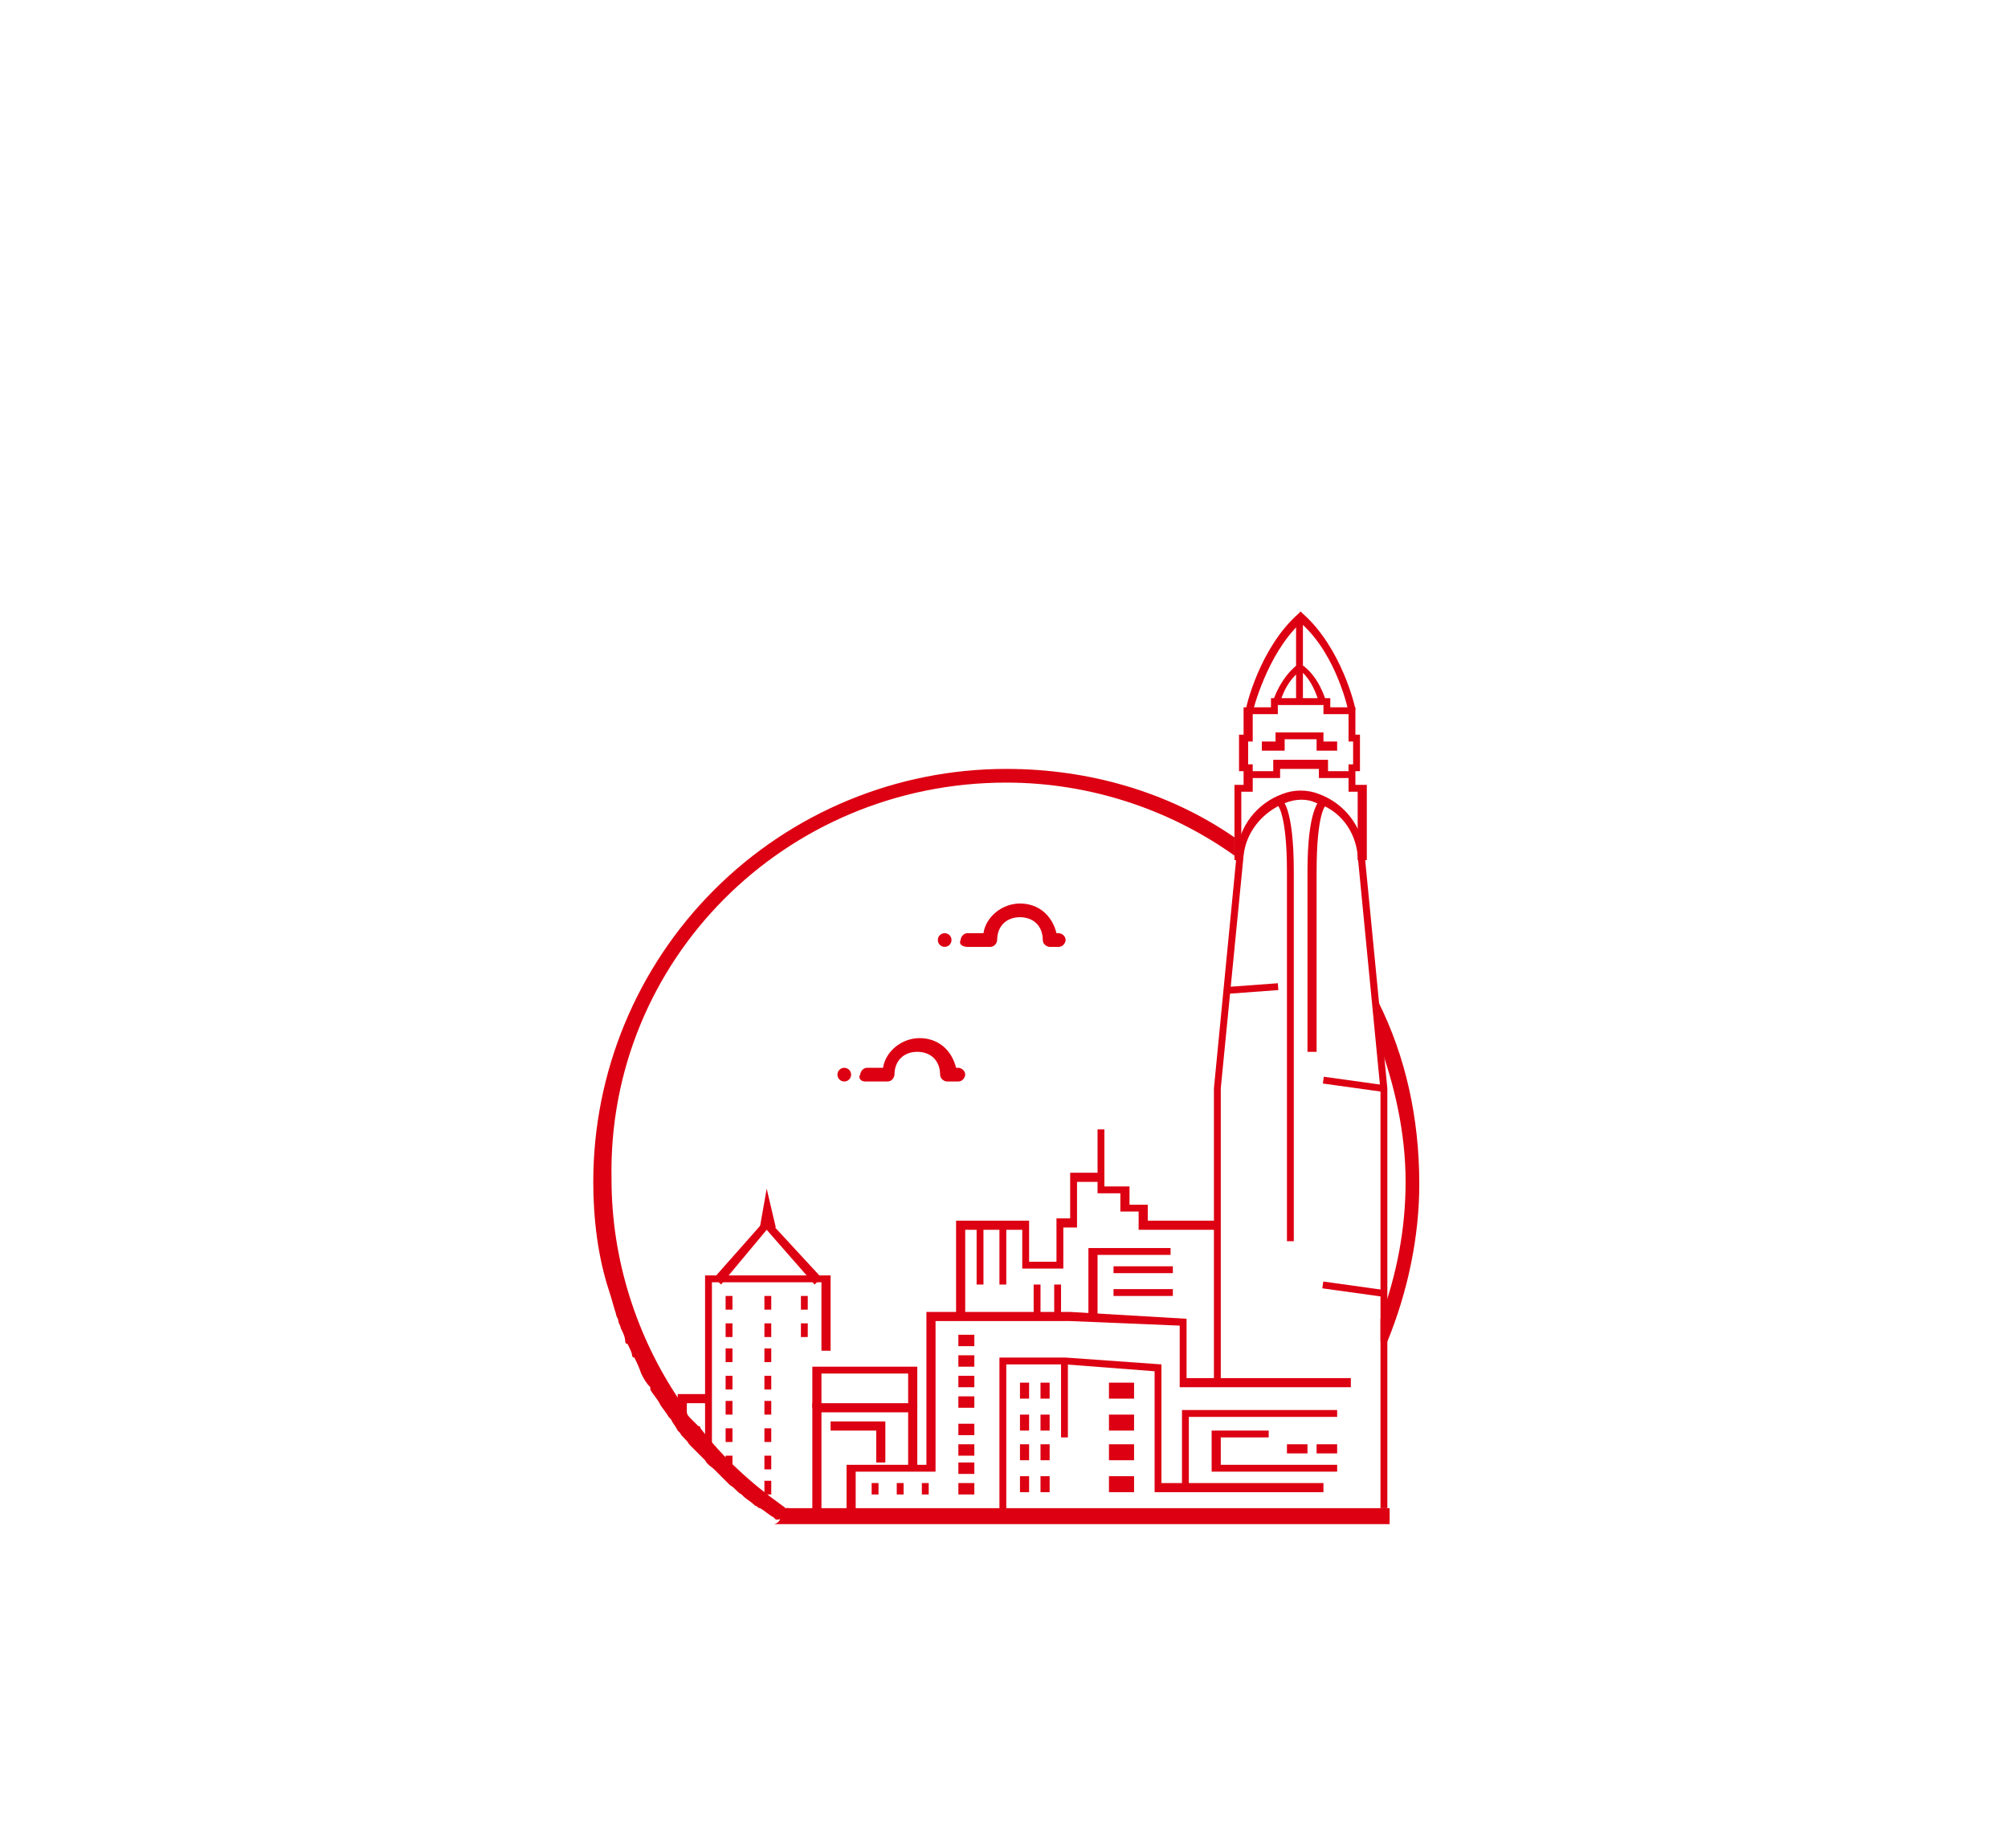 <?xml version="1.0" encoding="utf-8"?>
<!-- Generator: Adobe Illustrator 19.1.0, SVG Export Plug-In . SVG Version: 6.00 Build 0)  -->
<svg version="1.1" id="图层_1" xmlns="http://www.w3.org/2000/svg" xmlns:xlink="http://www.w3.org/1999/xlink" x="0px" y="0px"
	 viewBox="0 0 88 81" style="enable-background:new 0 0 88 81;" xml:space="preserve">
<style type="text/css">
	.st0{fill:#DC0012;}
</style>
<g>
	<path class="st0" d="M60.8,66.1H33.9c0,0.1,0.3,0.3,0.3,0.4c0,0.2-0.2,0.3-0.3,0.3h27V66.1z"/>
	<g>
		<circle class="st0" cx="37" cy="47.1" r="0.3"/>
		<path class="st0" d="M37.9,47.4h1c0.2,0,0.3-0.2,0.3-0.3c0-0.6,0.4-1,1-1c0.6,0,1,0.4,1,1c0,0.2,0.2,0.3,0.3,0.3H42
			c0.2,0,0.3-0.2,0.3-0.3c0-0.2-0.2-0.3-0.3-0.3h-0.1c-0.2-0.8-0.8-1.3-1.6-1.3c-0.8,0-1.5,0.6-1.6,1.3h-0.7c-0.2,0-0.3,0.2-0.3,0.3
			C37.6,47.2,37.7,47.4,37.9,47.4z"/>
	</g>
	<g>
		<circle class="st0" cx="41.4" cy="41.2" r="0.3"/>
		<path class="st0" d="M42.4,41.5h1c0.2,0,0.3-0.2,0.3-0.3c0-0.6,0.4-1,1-1c0.6,0,1,0.4,1,1c0,0.2,0.2,0.3,0.3,0.3h0.4
			c0.2,0,0.3-0.2,0.3-0.3c0-0.2-0.2-0.3-0.3-0.3h-0.1c-0.2-0.8-0.8-1.3-1.6-1.3c-0.8,0-1.5,0.6-1.6,1.3h-0.7c-0.2,0-0.3,0.2-0.3,0.3
			C42,41.4,42.2,41.5,42.4,41.5z"/>
	</g>
	<g>
		<polygon class="st0" points="36,66.3 35.6,66.3 35.6,61.5 40.2,61.5 40.2,64.3 39.8,64.3 39.8,61.9 36,61.9 		"/>
		<polygon class="st0" points="31.2,63.6 30.9,63.6 30.9,55.9 36.4,55.9 36.4,59.2 36,59.2 36,56.2 31.2,56.2 		"/>
		<polygon class="st0" points="40.2,61.7 39.8,61.7 39.8,60.2 36,60.2 36,61.7 35.6,61.7 35.6,59.9 40.2,59.9 		"/>
		<polygon class="st0" points="31.6,56.3 31.3,56 33.6,53.4 36,56 35.7,56.3 33.6,53.9 		"/>
		<polygon class="st0" points="34,53.8 33.6,52.1 33.3,53.8 		"/>
		<polyline class="st0" points="29.7,62.2 29.7,61.1 31.1,61.1 31.1,61.5 30.1,61.5 30.1,62.6 		"/>
		<rect x="31.8" y="56.8" class="st0" width="0.3" height="0.6"/>
		<rect x="33.5" y="56.8" class="st0" width="0.3" height="0.6"/>
		<rect x="35.1" y="56.8" class="st0" width="0.3" height="0.6"/>
		<rect x="31.8" y="58" class="st0" width="0.3" height="0.6"/>
		<rect x="33.5" y="58" class="st0" width="0.3" height="0.6"/>
		<rect x="35.1" y="58" class="st0" width="0.3" height="0.6"/>
		<rect x="31.8" y="59.1" class="st0" width="0.3" height="0.6"/>
		<rect x="33.5" y="59.1" class="st0" width="0.3" height="0.6"/>
		<rect x="31.8" y="60.3" class="st0" width="0.3" height="0.6"/>
		<rect x="33.5" y="60.3" class="st0" width="0.3" height="0.6"/>
		<rect x="31.8" y="61.4" class="st0" width="0.3" height="0.6"/>
		<rect x="33.5" y="61.4" class="st0" width="0.3" height="0.6"/>
		<rect x="31.8" y="62.6" class="st0" width="0.3" height="0.6"/>
		<rect x="33.5" y="62.6" class="st0" width="0.3" height="0.6"/>
		<rect x="31.8" y="63.8" class="st0" width="0.3" height="0.6"/>
		<rect x="33.5" y="63.8" class="st0" width="0.3" height="0.6"/>
		<rect x="33.5" y="64.9" class="st0" width="0.3" height="0.6"/>
		<rect x="34.3" y="66.1" class="st0" width="0.3" height="0.6"/>
		<polygon class="st0" points="38.8,64.1 38.4,64.1 38.4,62.7 36.4,62.7 36.4,62.3 38.8,62.3 		"/>
	</g>
	<g>
		<path class="st0" d="M60.5,66.1h0.3V47.7l-1-10.3c-0.1-1.2-0.9-2.2-2-2.6c-0.5-0.2-1.1-0.2-1.6,0c-1.1,0.4-1.9,1.4-2,2.6l-1,10.3
			l0,12.9h0.3V47.7l1-10.2c0.1-1,0.8-1.9,1.8-2.3c0.5-0.2,1-0.2,1.4,0c1,0.3,1.7,1.2,1.8,2.3l1,10.3L60.5,66.1z"/>
		<polygon class="st0" points="54.1,37.7 54.4,37.7 54.4,34.7 54.9,34.7 54.9,33.5 54.7,33.5 54.7,32.5 54.9,32.5 54.9,31.3 
			56,31.3 56,30.9 58,30.9 58,31.3 59.1,31.3 59.1,32.5 59.3,32.5 59.3,33.5 59.1,33.5 59.1,34.7 59.5,34.7 59.5,37.7 59.9,37.7 
			59.9,34.4 59.4,34.4 59.4,33.8 59.6,33.8 59.6,32.2 59.4,32.2 59.4,31 58.3,31 58.3,30.6 55.7,30.6 55.7,31 54.5,31 54.5,32.2 
			54.3,32.2 54.3,33.8 54.5,33.8 54.5,34.4 54.1,34.4 		"/>
		<rect x="56.8" y="27" class="st0" width="0.3" height="3.7"/>
		<path class="st0" d="M54.9,31.2c0,0,0.6-2.5,2.1-3.9c1.6,1.4,2.1,3.9,2.1,3.9l0.3-0.1c0-0.1-0.6-2.7-2.3-4.2L57,26.8l-0.1,0.1
			c-1.7,1.5-2.3,4.1-2.3,4.2L54.9,31.2z"/>
		<path class="st0" d="M57.8,30.8l0.3-0.1c0,0-0.3-1.1-1.1-1.6L57,29l-0.1,0.1c-0.8,0.6-1.1,1.6-1.1,1.6l0.3,0.1
			c0,0,0.2-0.9,0.9-1.4C57.6,29.9,57.8,30.8,57.8,30.8z"/>
		<polygon class="st0" points="55.3,32.9 56.3,32.9 56.3,32.4 57.7,32.4 57.7,32.9 58.6,32.9 58.6,32.5 58,32.5 58,32.1 55.9,32.1 
			55.9,32.5 55.3,32.5 		"/>
		<polygon class="st0" points="54.7,34.1 56.1,34.1 56.1,33.7 57.8,33.7 57.8,34.1 59.2,34.1 59.2,33.8 58.2,33.8 58.2,33.3 
			55.8,33.3 55.8,33.8 54.7,33.8 		"/>
		<polygon class="st0" points="37.1,66.2 37.5,66.2 37.5,64.5 41,64.5 41,57.9 46.9,57.9 51.7,58.1 51.7,60.8 59.2,60.8 59.2,60.4 
			52,60.4 52,57.8 46.9,57.5 40.6,57.5 40.6,64.2 37.1,64.2 		"/>
		<polygon class="st0" points="49.9,53.9 53.3,53.9 53.3,53.5 50.3,53.5 50.3,52.8 49.5,52.8 49.5,52 48.4,52 48.4,49.5 48.1,49.5 
			48.1,52.3 49.1,52.3 49.1,53.1 49.9,53.1 		"/>
		<polygon class="st0" points="41.9,57.7 42.3,57.7 42.3,53.9 44.8,53.9 44.8,55.6 46.6,55.6 46.6,53.8 47.2,53.8 47.2,51.8 
			48.3,51.8 48.3,51.4 46.9,51.4 46.9,53.4 46.3,53.4 46.3,55.3 45.1,55.3 45.1,53.5 41.9,53.5 		"/>
		<polygon class="st0" points="47.7,57.7 48.1,57.7 48.1,55 51.3,55 51.3,54.7 47.7,54.7 		"/>
		<polygon class="st0" points="43.8,66.2 44.1,66.2 44.1,59.8 46.7,59.8 50.6,60.1 50.6,65.4 58,65.4 58,65 50.9,65 50.9,59.8 
			46.7,59.5 43.8,59.5 		"/>
		<rect x="46.5" y="59.7" class="st0" width="0.3" height="3.3"/>
		<polygon class="st0" points="51.8,65.2 52.1,65.2 52.1,62.1 58.6,62.1 58.6,61.8 51.8,61.8 		"/>
		
			<rect x="53.7" y="43.2" transform="matrix(-0.997 7.350707e-02 -7.350707e-02 -0.997 112.738 82.516)" class="st0" width="2.2" height="0.3"/>
		
			<rect x="59.2" y="46.1" transform="matrix(-0.138 0.991 -0.991 -0.138 114.546 -4.741)" class="st0" width="0.3" height="2.7"/>
		
			<rect x="59.2" y="55.1" transform="matrix(-0.138 0.991 -0.991 -0.138 123.441 5.477)" class="st0" width="0.3" height="2.7"/>
		<path class="st0" d="M57.4,46.1h0.3v-7.9c0-2.6,0.4-2.9,0.4-2.9c0,0,0,0,0,0L57.9,35c-0.1,0.1-0.6,0.5-0.6,3.2V46.1z"/>
		<path class="st0" d="M56.4,54.4h0.3V38.2c0-2.8-0.5-3.2-0.6-3.2l-0.1,0.3c0,0,0,0,0,0c0,0,0.4,0.4,0.4,2.9V54.4z"/>
		<rect x="45.6" y="60.6" class="st0" width="0.4" height="0.7"/>
		<rect x="45.6" y="62" class="st0" width="0.4" height="0.7"/>
		<rect x="45.6" y="63.3" class="st0" width="0.4" height="0.7"/>
		<rect x="45.6" y="64.7" class="st0" width="0.4" height="0.7"/>
		<rect x="48.6" y="60.6" class="st0" width="1.1" height="0.7"/>
		<rect x="48.6" y="62" class="st0" width="1.1" height="0.7"/>
		<rect x="48.6" y="63.3" class="st0" width="1.1" height="0.7"/>
		<rect x="48.6" y="64.7" class="st0" width="1.1" height="0.7"/>
		<rect x="44.7" y="60.6" class="st0" width="0.4" height="0.7"/>
		<rect x="44.7" y="62" class="st0" width="0.4" height="0.7"/>
		<rect x="44.7" y="63.3" class="st0" width="0.4" height="0.7"/>
		<rect x="44.7" y="64.7" class="st0" width="0.4" height="0.7"/>
		<rect x="42" y="58.5" class="st0" width="0.7" height="0.5"/>
		<rect x="42" y="59.4" class="st0" width="0.7" height="0.5"/>
		<rect x="42" y="60.3" class="st0" width="0.7" height="0.5"/>
		<rect x="42" y="61.2" class="st0" width="0.7" height="0.5"/>
		<rect x="42" y="62.4" class="st0" width="0.7" height="0.5"/>
		<rect x="42" y="63.3" class="st0" width="0.7" height="0.5"/>
		<rect x="42" y="64.1" class="st0" width="0.7" height="0.5"/>
		<rect x="42" y="65" class="st0" width="0.7" height="0.5"/>
		<rect x="40.4" y="65" class="st0" width="0.3" height="0.5"/>
		<rect x="39.3" y="65" class="st0" width="0.3" height="0.5"/>
		<rect x="38.2" y="65" class="st0" width="0.3" height="0.5"/>
		<rect x="42.8" y="53.7" class="st0" width="0.3" height="2.6"/>
		<rect x="43.8" y="53.7" class="st0" width="0.3" height="2.6"/>
		<rect x="48.8" y="55.5" class="st0" width="2.6" height="0.3"/>
		<rect x="48.8" y="56.5" class="st0" width="2.6" height="0.3"/>
		<rect x="46.2" y="56.3" class="st0" width="0.3" height="1.4"/>
		<rect x="45.3" y="56.3" class="st0" width="0.3" height="1.4"/>
		<polygon class="st0" points="53.1,64.5 58.6,64.5 58.6,64.2 53.5,64.2 53.5,63 55.6,63 55.6,62.7 53.1,62.7 		"/>
		<rect x="57.7" y="63.3" class="st0" width="0.9" height="0.4"/>
		<rect x="56.4" y="63.3" class="st0" width="0.9" height="0.4"/>
	</g>
	<path class="st0" d="M60.4,43.9v1.7c0.7,1.9,1.2,4,1.2,6.2c0,2.1-0.4,4.1-1.1,6v1h0.3c0.9-2.2,1.4-4.6,1.4-6.9
		C62.2,49,61.6,46.3,60.4,43.9z"/>
	<path class="st0" d="M44.1,34.3c3.7,0,7.2,1.2,10,3.2v-0.8c-2.9-2-6.4-3-10-3c-4.8,0-9.4,1.9-12.8,5.3c-3.4,3.4-5.3,8-5.3,12.8
		c0,1.6,0.2,3.3,0.7,4.8c0,0,0,0,0,0c0.1,0.3,0.2,0.7,0.3,1c0,0.1,0.1,0.2,0.1,0.3c0,0.1,0.1,0.2,0.1,0.3c0.1,0.2,0.2,0.4,0.2,0.6
		c0,0,0,0.1,0.1,0.1c0.1,0.2,0.2,0.4,0.2,0.5c0,0,0,0.1,0.1,0.1c0.1,0.2,0.2,0.4,0.3,0.7c0.1,0.2,0.2,0.4,0.4,0.6c0,0,0,0,0,0.1
		c0.1,0.2,0.3,0.4,0.4,0.6c0,0,0,0,0,0c0.1,0.2,0.3,0.4,0.4,0.6c0,0,0.1,0.1,0.1,0.1c0.1,0.2,0.2,0.3,0.3,0.5c0,0,0.1,0.1,0.1,0.1
		c0.1,0.2,0.3,0.3,0.4,0.5c0.1,0.1,0.1,0.1,0.2,0.2c0.1,0.1,0.2,0.2,0.3,0.3c0.1,0.1,0.1,0.1,0.2,0.2c0.1,0.2,0.3,0.3,0.4,0.4
		c0.1,0.1,0.1,0.1,0.2,0.2c0.1,0.1,0.2,0.2,0.3,0.3c0.1,0.1,0.1,0.1,0.2,0.2c0.2,0.1,0.3,0.3,0.5,0.4c0,0,0.1,0.1,0.1,0.1
		c0.1,0.1,0.3,0.2,0.5,0.4c0.1,0,0.1,0.1,0.2,0.1c0.2,0.1,0.4,0.3,0.6,0.4l0.1,0.1h0.1l0,0c0.1,0,0.2-0.1,0.3-0.1
		c0.1-0.1,0.1-0.4-0.1-0.5c-1.4-1-2.6-2.1-3.6-3.4c0,0,0-0.1-0.1-0.1c-0.1-0.1-0.2-0.2-0.3-0.3c-0.1-0.1-0.2-0.2-0.2-0.3
		c-0.1-0.1-0.2-0.2-0.2-0.3c0-0.1-0.1-0.1-0.1-0.2c-1.9-2.8-3-6.2-3-9.7C26.6,42.1,34.4,34.3,44.1,34.3z"/>
</g>
</svg>

